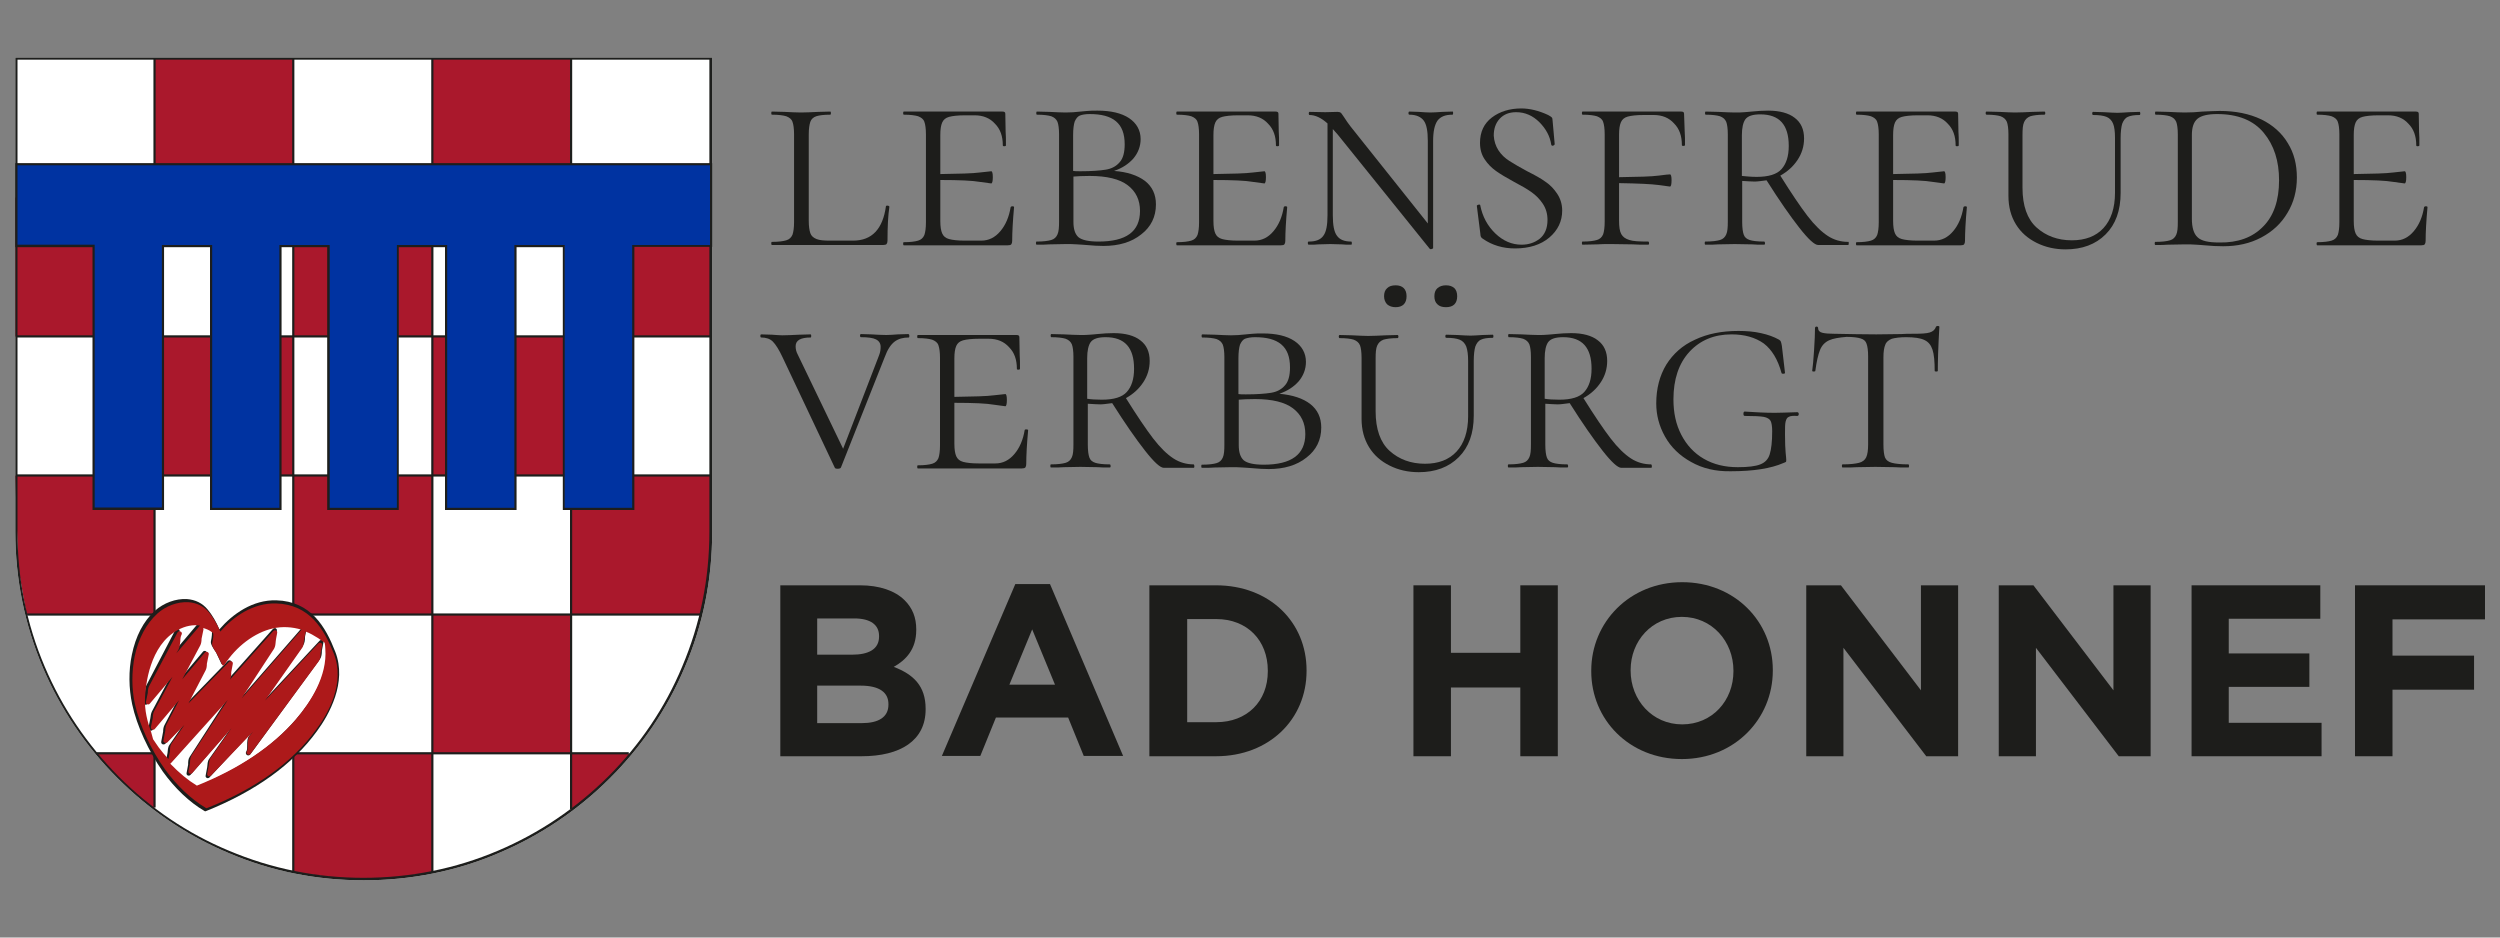 <?xml version="1.0" encoding="utf-8"?>
<!-- Generator: Adobe Illustrator 26.4.1, SVG Export Plug-In . SVG Version: 6.00 Build 0)  -->
<svg version="1.1" id="Ebene_1" xmlns="http://www.w3.org/2000/svg" xmlns:xlink="http://www.w3.org/1999/xlink" x="0px" y="0px"
	 viewBox="0 0 800 300" style="enable-background:new 0 0 800 300;" xml:space="preserve">
<rect x="0" y="0" width="800" height="300" fill="#808080" stroke="none"/>
<style type="text/css">
	.st0{fill:#FFFFFF;}
	.st1{fill:#1D1D1B;}
	.st2{fill:#AA182C;}
	.st3{fill:#1D1E1C;}
	.st4{fill:#AD191A;}
	.st5{fill:#0033A1;}
</style>
<path class="st0" d="M116.4,281.7c-15.1,0-29.7-2.9-43.4-8.8c-13.3-5.6-25.2-13.7-35.4-23.9c-10.2-10.2-18.3-22.2-23.9-35.4
	c-5.8-13.7-8.8-28.3-8.8-43.4V18.4h223v151.8c0,15.1-2.9,29.7-8.8,43.4c-5.6,13.3-13.7,25.2-23.9,35.4
	c-10.2,10.2-22.2,18.3-35.4,23.9C146.1,278.8,131.5,281.7,116.4,281.7z"/>
<g>
	<path class="st1" d="M249.8,187.3h25.4c6.2,0,11.2,1.7,14.3,4.8c2.5,2.5,3.7,5.5,3.7,9.3v0.2c0,6.2-3.3,9.6-7.2,11.8
		c6.3,2.4,10.2,6.1,10.2,13.4v0.2c0,10-8.1,15-20.5,15h-26V187.3z M281.3,203.5c0-3.6-2.8-5.6-7.9-5.6h-11.9v11.6h11.1
		c5.3,0,8.7-1.7,8.7-5.8V203.5z M275.4,219.4h-13.9v12h14.3c5.3,0,8.5-1.9,8.5-5.9v-0.2C284.3,221.7,281.6,219.4,275.4,219.4z"/>
	<path class="st1" d="M324.9,186.9H336l23.4,55h-12.6l-5-12.3h-23.1l-5,12.3h-12.3L324.9,186.9z M337.6,219.1l-7.3-17.7l-7.3,17.7
		H337.6z"/>
	<path class="st1" d="M367.8,187.3h21.3c17.2,0,29,11.8,29,27.2v0.2c0,15.4-11.9,27.3-29,27.3h-21.3V187.3z M379.9,198.2v32.9h9.3
		c9.8,0,16.5-6.6,16.5-16.3v-0.2c0-9.7-6.6-16.5-16.5-16.5H379.9z"/>
	<path class="st1" d="M452.3,187.3h12v21.6h22.2v-21.6h12V242h-12V220h-22.2V242h-12V187.3z"/>
	<path class="st1" d="M509.2,214.8v-0.2c0-15.5,12.3-28.3,29.1-28.3s29,12.6,29,28.1v0.2c0,15.5-12.3,28.3-29.1,28.3
		S509.2,230.3,509.2,214.8z M554.7,214.8v-0.2c0-9.4-6.9-17.2-16.5-17.2s-16.4,7.7-16.4,17v0.2c0,9.4,6.9,17.2,16.5,17.2
		S554.7,224.2,554.7,214.8z"/>
	<path class="st1" d="M578,187.3h11.1l25.6,33.6v-33.6h11.9V242h-10.2l-26.5-34.7V242H578V187.3z"/>
	<path class="st1" d="M639.6,187.3h11.1l25.6,33.6v-33.6h11.9V242H678l-26.5-34.7V242h-11.9V187.3z"/>
	<path class="st1" d="M701.3,187.3h41.2V198h-29.3v11.1H739v10.7h-25.8v11.5h29.7V242h-41.6V187.3z"/>
	<path class="st1" d="M753.6,187.3h41.6v10.9h-29.6v11.6h26.1v10.9h-26.1V242h-12V187.3z"/>
</g>
<g>
	<path class="st1" d="M258.8,70.6c0,1.8,0.2,3.1,0.5,4c0.3,0.9,1,1.5,2,1.9c1,0.4,2.4,0.5,4.4,0.5h7.3c6,0,9.5-3.7,10.5-11
		c0-0.1,0.1-0.2,0.4-0.2c0.2,0,0.3,0,0.5,0.1c0.2,0.1,0.2,0.2,0.2,0.3c-0.4,2.6-0.6,6.2-0.6,10.8c0,0.5-0.1,0.8-0.3,1.1
		c-0.2,0.2-0.6,0.3-1.1,0.3H247c-0.1,0-0.2-0.2-0.2-0.5c0-0.4,0.1-0.5,0.2-0.5c2.1,0,3.6-0.2,4.6-0.5c1-0.3,1.6-0.9,2-1.8
		c0.3-0.9,0.5-2.2,0.5-4.1V43c0-1.8-0.2-3.2-0.5-4c-0.3-0.9-1-1.4-2-1.8c-1-0.3-2.5-0.5-4.6-0.5c-0.1,0-0.2-0.2-0.2-0.5
		s0.1-0.5,0.2-0.5l4,0.1c2.2,0.1,4,0.2,5.3,0.2c1.5,0,3.4-0.1,5.6-0.2l3.8-0.1c0.1,0,0.2,0.2,0.2,0.5s-0.1,0.5-0.2,0.5
		c-2.1,0-3.6,0.2-4.5,0.5c-0.9,0.3-1.6,0.9-1.9,1.8c-0.3,0.9-0.5,2.2-0.5,4.1V70.6z"/>
	<path class="st1" d="M324,66c0.3,0,0.5,0.1,0.5,0.3c-0.4,4.4-0.6,8-0.6,10.8c0,0.5-0.1,0.8-0.3,1.1c-0.2,0.2-0.5,0.3-1.1,0.3h-33.3
		c-0.1,0-0.2-0.2-0.2-0.5c0-0.4,0.1-0.5,0.2-0.5c2.1,0,3.6-0.2,4.6-0.5c1-0.3,1.6-0.9,2-1.8c0.3-0.9,0.5-2.2,0.5-4.1V43
		c0-1.8-0.2-3.2-0.5-4c-0.3-0.9-1-1.4-2-1.8c-1-0.3-2.5-0.5-4.6-0.5c-0.1,0-0.2-0.2-0.2-0.5s0.1-0.5,0.2-0.5h31.6
		c0.6,0,0.9,0.2,0.9,0.7l0.1,5.7c0.1,1.2,0.1,2.6,0.1,4.4c0,0.2-0.2,0.3-0.5,0.3c-0.4,0-0.5-0.1-0.5-0.3c0-2.9-0.8-5.2-2.5-6.9
		c-1.6-1.8-3.8-2.7-6.5-2.7h-3.1c-2.3,0-4,0.2-5.1,0.5c-1.1,0.3-1.8,0.9-2.2,1.8c-0.4,0.9-0.6,2.2-0.6,4v12.5
		c6.2-0.1,10.4-0.2,12.6-0.5c2.2-0.2,3.4-0.4,3.7-0.4c0.3,0,0.5,0.6,0.5,1.9c0,1.3-0.2,2-0.5,2c-0.2,0-1.5-0.2-3.7-0.5
		c-2.2-0.4-6.4-0.6-12.6-0.6v13.1c0,1.8,0.2,3.1,0.6,4c0.4,0.9,1.1,1.5,2.2,1.8c1.1,0.3,2.8,0.5,5,0.5h5.3c2.4,0,4.4-1,6.1-3
		c1.7-2,2.8-4.6,3.3-7.7C323.5,66.1,323.7,66,324,66z"/>
	<path class="st1" d="M366.4,57.9c2.3,1.8,3.5,4.3,3.5,7.5c0,4-1.6,7.2-4.7,9.6c-3.1,2.5-7.2,3.7-12.1,3.7c-1.5,0-3.4-0.1-5.5-0.3
		c-0.8-0.1-1.8-0.1-2.9-0.2c-1.1-0.1-2.4-0.1-3.7-0.1l-5.2,0.1c-1,0.1-2.4,0.1-4.1,0.1c-0.1,0-0.2-0.2-0.2-0.5
		c0-0.4,0.1-0.5,0.2-0.5c2.1,0,3.7-0.2,4.7-0.5c1-0.3,1.6-0.9,2-1.8c0.4-0.9,0.5-2.2,0.5-4.1V43c0-1.8-0.2-3.2-0.5-4
		c-0.4-0.9-1-1.4-2-1.8c-1-0.3-2.5-0.5-4.6-0.5c-0.1,0-0.2-0.2-0.2-0.5s0.1-0.5,0.2-0.5l4,0.1c2.2,0.1,3.9,0.2,5.2,0.2
		c1.5,0,3.1-0.1,4.8-0.3c0.6-0.1,1.4-0.1,2.2-0.2c0.9-0.1,1.9-0.1,3.2-0.1c4.3,0,7.7,0.8,10.1,2.4c2.4,1.6,3.7,3.9,3.7,6.7
		c0,2.3-0.8,4.4-2.3,6.2c-1.6,1.8-3.6,3.1-6.2,4C360.7,55,364,56.1,366.4,57.9z M345.5,37c-0.7,0.3-1.2,1-1.6,1.9
		c-0.3,0.9-0.5,2.4-0.5,4.3v11.5c0.5,0.1,1.3,0.1,2.4,0.1c3.4,0,6.1-0.2,8-0.5c1.9-0.3,3.4-1.1,4.5-2.4c1.1-1.2,1.6-3.2,1.6-5.7
		c0-3.4-0.9-5.8-2.8-7.4c-1.9-1.6-4.7-2.3-8.4-2.3C347.3,36.5,346.2,36.7,345.5,37z M364.8,67.5c0-3.5-1.3-6.2-3.9-8.2
		c-2.6-2-6.7-3-12.2-3c-2.3,0-4.1,0.1-5.2,0.2V71c0,2.3,0.5,3.9,1.6,4.9c1.1,0.9,3.2,1.4,6.4,1.4C360.4,77.3,364.8,74.1,364.8,67.5z
		"/>
	<path class="st1" d="M411.4,66c0.3,0,0.5,0.1,0.5,0.3c-0.4,4.4-0.6,8-0.6,10.8c0,0.5-0.1,0.8-0.3,1.1c-0.2,0.2-0.5,0.3-1.1,0.3
		h-33.3c-0.1,0-0.2-0.2-0.2-0.5c0-0.4,0.1-0.5,0.2-0.5c2.1,0,3.6-0.2,4.6-0.5c1-0.3,1.6-0.9,2-1.8c0.3-0.9,0.5-2.2,0.5-4.1V43
		c0-1.8-0.2-3.2-0.5-4c-0.3-0.9-1-1.4-2-1.8c-1-0.3-2.5-0.5-4.6-0.5c-0.1,0-0.2-0.2-0.2-0.5s0.1-0.5,0.2-0.5h31.6
		c0.6,0,0.9,0.2,0.9,0.7l0.1,5.7c0.1,1.2,0.1,2.6,0.1,4.4c0,0.2-0.2,0.3-0.5,0.3c-0.4,0-0.5-0.1-0.5-0.3c0-2.9-0.8-5.2-2.5-6.9
		c-1.6-1.8-3.8-2.7-6.5-2.7h-3.1c-2.3,0-4,0.2-5.1,0.5c-1.1,0.3-1.8,0.9-2.2,1.8c-0.4,0.9-0.6,2.2-0.6,4v12.5
		c6.2-0.1,10.4-0.2,12.6-0.5c2.2-0.2,3.4-0.4,3.7-0.4c0.3,0,0.5,0.6,0.5,1.9c0,1.3-0.2,2-0.5,2c-0.2,0-1.5-0.2-3.7-0.5
		c-2.2-0.4-6.4-0.6-12.6-0.6v13.1c0,1.8,0.2,3.1,0.6,4c0.4,0.9,1.1,1.5,2.2,1.8c1.1,0.3,2.8,0.5,5,0.5h5.3c2.4,0,4.4-1,6.1-3
		c1.7-2,2.8-4.6,3.3-7.7C410.9,66.1,411,66,411.4,66z"/>
	<path class="st1" d="M465,36.2c0,0.4-0.1,0.5-0.2,0.5c-2.3,0-3.8,0.6-4.8,1.9c-0.9,1.3-1.4,3.4-1.4,6.5v34.3c0,0.1-0.2,0.2-0.5,0.3
		c-0.3,0.1-0.5,0-0.6-0.1l-29.4-36.5l-1.6-1.8v27.6c0,3.1,0.4,5.3,1.3,6.5c0.9,1.3,2.4,1.9,4.6,1.9c0.1,0,0.2,0.2,0.2,0.5
		c0,0.4-0.1,0.5-0.2,0.5c-1.3,0-2.3,0-3-0.1l-3.7-0.1l-3.8,0.1c-0.7,0.1-1.8,0.1-3.1,0.1c-0.2,0-0.3-0.2-0.3-0.5
		c0-0.4,0.1-0.5,0.3-0.5c2.3,0,3.8-0.6,4.7-1.9c0.9-1.2,1.3-3.4,1.3-6.5V39.5c-2-1.8-3.9-2.7-5.8-2.7c-0.1,0-0.2-0.2-0.2-0.5
		s0.1-0.5,0.2-0.5l5.1,0.1l3.9-0.1c0.5,0,0.8,0.1,1.1,0.3c0.2,0.2,0.5,0.7,1,1.4c0.7,1.1,1.4,2.1,2.1,3l24.7,31V45.1
		c0-3.1-0.4-5.3-1.3-6.5c-0.9-1.2-2.4-1.9-4.6-1.9c-0.2,0-0.3-0.2-0.3-0.5s0.1-0.5,0.3-0.5l3,0.1c1.5,0.1,2.7,0.2,3.7,0.2
		c1,0,2.3-0.1,3.8-0.2l3.2-0.1C464.9,35.6,465,35.8,465,36.2z"/>
	<path class="st1" d="M479.5,48.1c0.9,1.4,2.1,2.5,3.5,3.4c1.4,0.9,3.3,2,5.7,3.3c2.4,1.2,4.4,2.3,5.9,3.4c1.5,1,2.7,2.3,3.7,3.8
		c1,1.5,1.6,3.3,1.6,5.4c0,3.4-1.4,6.3-4.1,8.6c-2.7,2.3-6.4,3.5-11,3.5c-3.8,0-7.3-1-10.3-3.1c-0.3-0.2-0.5-0.4-0.6-0.6
		c-0.1-0.2-0.2-0.6-0.2-1.1l-1.1-8.7c-0.1-0.2,0.1-0.4,0.5-0.5c0.4-0.1,0.6,0,0.6,0.3c0.7,3.5,2.3,6.5,4.8,8.9
		c2.5,2.4,5.3,3.6,8.4,3.6c2.2,0,4.1-0.6,5.8-1.9c1.6-1.3,2.5-3.3,2.5-6c0-2-0.5-3.7-1.5-5.2c-1-1.5-2.2-2.7-3.6-3.7
		c-1.4-1-3.3-2.1-5.6-3.3c-2.4-1.3-4.4-2.5-5.8-3.5c-1.4-1-2.6-2.2-3.6-3.7c-1-1.5-1.5-3.2-1.5-5.3c0-3.5,1.3-6.2,3.8-8.1
		s5.7-2.9,9.4-2.9c2.7,0,5.6,0.7,8.6,2.1c0.5,0.3,0.9,0.5,1.1,0.7c0.2,0.2,0.3,0.4,0.3,0.8l0.7,7.8c0,0.2-0.2,0.4-0.5,0.5
		c-0.3,0.1-0.5,0-0.6-0.3c-0.4-2.7-1.7-5.1-3.8-7.2c-2.1-2.1-4.6-3.2-7.4-3.2c-2.3,0-4,0.7-5.3,2.1c-1.3,1.4-1.9,3.2-1.9,5.4
		C478.1,45.1,478.6,46.7,479.5,48.1z"/>
	<path class="st1" d="M539.1,42c0.1,1.2,0.1,2.6,0.1,4.4c0,0.2-0.2,0.3-0.5,0.3c-0.4,0-0.5-0.1-0.5-0.3c0-2.9-0.8-5.2-2.5-6.9
		c-1.6-1.8-3.8-2.7-6.5-2.7H526c-2.3,0-4,0.2-5.1,0.5c-1.1,0.3-1.8,0.9-2.2,1.8c-0.4,0.9-0.6,2.2-0.6,4v13.6
		c6.2-0.1,10.4-0.2,12.6-0.5c2.2-0.3,3.4-0.4,3.7-0.4c0.3,0,0.5,0.6,0.5,1.9c0,1.3-0.2,2-0.5,2c-0.2,0-1.5-0.2-3.7-0.5
		c-2.2-0.3-6.4-0.5-12.6-0.6v12c0,2,0.2,3.4,0.7,4.3c0.5,0.9,1.3,1.5,2.6,1.9c1.2,0.4,3.2,0.5,6,0.5c0.2,0,0.3,0.2,0.3,0.5
		c0,0.4-0.1,0.5-0.3,0.5c-2.1,0-3.8,0-4.9-0.1l-6.7-0.1c-2.1,0-3.6,0-4.7,0.1l-4.7,0.1c-0.1,0-0.2-0.2-0.2-0.5
		c0-0.4,0.1-0.5,0.2-0.5c2.1,0,3.6-0.2,4.6-0.5c1-0.3,1.6-0.9,2-1.8c0.3-0.9,0.5-2.2,0.5-4.1V43c0-1.8-0.2-3.2-0.5-4
		c-0.3-0.9-1-1.4-2-1.8c-1-0.3-2.5-0.5-4.6-0.5c-0.1,0-0.2-0.2-0.2-0.5s0.1-0.5,0.2-0.5h31.6c0.6,0,0.9,0.2,0.9,0.7L539.1,42z"/>
	<path class="st1" d="M591.6,77.9c0,0.4-0.1,0.5-0.2,0.5h-9.6c-1.1,0-3.1-1.8-6-5.5c-2.9-3.7-6.4-8.7-10.5-15.2
		c-1.6,0.2-2.9,0.4-3.8,0.4c-0.9,0-2.2-0.1-4-0.2V71c0,1.9,0.2,3.3,0.5,4.1c0.3,0.9,1,1.4,1.9,1.7c0.9,0.3,2.5,0.5,4.6,0.5
		c0.2,0,0.3,0.2,0.3,0.5c0,0.4-0.1,0.5-0.3,0.5c-1.6,0-2.9,0-3.8-0.1l-5.6-0.1l-5.3,0.1c-1,0.1-2.3,0.1-4.1,0.1
		c-0.1,0-0.2-0.2-0.2-0.5c0-0.4,0.1-0.5,0.2-0.5c2.1,0,3.7-0.2,4.7-0.5c1-0.3,1.6-0.9,2-1.8c0.4-0.9,0.5-2.2,0.5-4.1V43
		c0-1.8-0.2-3.2-0.5-4c-0.4-0.9-1-1.4-2-1.8c-1-0.3-2.5-0.5-4.6-0.5c-0.1,0-0.2-0.2-0.2-0.5s0.1-0.5,0.2-0.5l4.1,0.1
		c2.2,0.1,3.9,0.2,5.2,0.2c1.2,0,2.2,0,3.1-0.1c0.9-0.1,1.7-0.1,2.3-0.2c1.9-0.2,3.7-0.3,5.3-0.3c3.7,0,6.6,0.8,8.5,2.3
		c2,1.5,3,3.7,3,6.6c0,2.5-0.7,4.8-2.1,6.9c-1.4,2.1-3.2,3.7-5.5,5c3.5,5.6,6.4,9.9,8.7,12.9c2.3,3,4.5,5.1,6.5,6.4
		c2,1.3,4.2,1.9,6.5,1.9C591.6,77.3,591.6,77.5,591.6,77.9z M562.1,56.6c3.8,0,6.5-0.8,8-2.5c1.5-1.7,2.3-4.1,2.3-7.4
		c0-6.8-3-10.1-9.1-10.1c-2.4,0-4,0.5-4.8,1.6c-0.7,1-1.1,2.7-1.1,5.1v13C558.6,56.4,560.2,56.6,562.1,56.6z"/>
	<path class="st1" d="M628.9,66c0.3,0,0.5,0.1,0.5,0.3c-0.4,4.4-0.6,8-0.6,10.8c0,0.5-0.1,0.8-0.3,1.1c-0.2,0.2-0.5,0.3-1.1,0.3
		h-33.3c-0.1,0-0.2-0.2-0.2-0.5c0-0.4,0.1-0.5,0.2-0.5c2.1,0,3.6-0.2,4.6-0.5c1-0.3,1.6-0.9,2-1.8c0.3-0.9,0.5-2.2,0.5-4.1V43
		c0-1.8-0.2-3.2-0.5-4c-0.3-0.9-1-1.4-2-1.8c-1-0.3-2.5-0.5-4.6-0.5c-0.1,0-0.2-0.2-0.2-0.5s0.1-0.5,0.2-0.5h31.6
		c0.6,0,0.9,0.2,0.9,0.7l0.1,5.7c0.1,1.2,0.1,2.6,0.1,4.4c0,0.2-0.2,0.3-0.5,0.3c-0.4,0-0.5-0.1-0.5-0.3c0-2.9-0.8-5.2-2.5-6.9
		c-1.6-1.8-3.8-2.7-6.5-2.7h-3.1c-2.3,0-4,0.2-5.1,0.5c-1.1,0.3-1.8,0.9-2.2,1.8c-0.4,0.9-0.6,2.2-0.6,4v12.5
		c6.2-0.1,10.4-0.2,12.6-0.5c2.2-0.2,3.4-0.4,3.7-0.4c0.3,0,0.5,0.6,0.5,1.9c0,1.3-0.2,2-0.5,2c-0.2,0-1.5-0.2-3.7-0.5
		c-2.2-0.4-6.4-0.6-12.6-0.6v13.1c0,1.8,0.2,3.1,0.6,4c0.4,0.9,1.1,1.5,2.2,1.8c1.1,0.3,2.8,0.5,5,0.5h5.3c2.4,0,4.4-1,6.1-3
		c1.7-2,2.8-4.6,3.3-7.7C628.4,66.1,628.6,66,628.9,66z"/>
	<path class="st1" d="M676.2,39.6c-0.4-1-1.1-1.8-2.1-2.2c-1-0.4-2.4-0.6-4.3-0.6c-0.2,0-0.3-0.2-0.3-0.5s0.1-0.5,0.3-0.5l3.5,0.1
		c1.8,0.1,3.3,0.2,4.3,0.2c0.9,0,2.1-0.1,3.8-0.2l3.3-0.1c0.1,0,0.2,0.2,0.2,0.5s-0.1,0.5-0.2,0.5c-1.7,0-3,0.2-3.8,0.6
		c-0.9,0.4-1.4,1.2-1.8,2.2c-0.3,1-0.5,2.6-0.5,4.6v17.5c0,5.7-1.6,10.1-4.8,13.3c-3.2,3.2-7.5,4.8-12.8,4.8c-3.4,0-6.5-0.7-9.3-2.1
		c-2.8-1.4-5-3.3-6.6-5.9c-1.6-2.6-2.4-5.6-2.4-9.1V43c0-1.8-0.2-3.2-0.5-4c-0.4-0.9-1-1.4-2-1.8c-0.9-0.3-2.5-0.5-4.5-0.5
		c-0.2,0-0.3-0.2-0.3-0.5s0.1-0.5,0.3-0.5l4,0.1c2.2,0.1,3.9,0.2,5.1,0.2c1.5,0,3.4-0.1,5.6-0.2l3.8-0.1c0.2,0,0.3,0.2,0.3,0.5
		s-0.1,0.5-0.3,0.5c-2,0-3.5,0.2-4.5,0.5c-1,0.4-1.6,1-2,1.9c-0.4,0.9-0.5,2.2-0.5,4.1v16.9c0,5.7,1.5,10,4.5,12.7
		c3,2.7,6.8,4.1,11.3,4.1c4.3,0,7.7-1.3,10.1-3.9c2.4-2.6,3.7-6.4,3.7-11.3V44.1C676.8,42.1,676.6,40.6,676.2,39.6z"/>
	<path class="st1" d="M705.5,78.5c-0.7-0.1-1.6-0.1-2.7-0.2c-1.1-0.1-2.3-0.1-3.7-0.1l-5.4,0.1c-1,0.1-2.3,0.1-4,0.1
		c-0.1,0-0.2-0.2-0.2-0.5c0-0.4,0.1-0.5,0.2-0.5c2.1,0,3.7-0.2,4.7-0.5c1-0.3,1.6-0.9,2-1.8c0.4-0.9,0.5-2.2,0.5-4.1V43
		c0-1.8-0.2-3.2-0.5-4c-0.4-0.9-1-1.4-2-1.8c-1-0.3-2.5-0.5-4.6-0.5c-0.1,0-0.2-0.2-0.2-0.5s0.1-0.5,0.2-0.5l4,0.1
		c2.2,0.1,4,0.2,5.3,0.2c1.9,0,3.8-0.1,5.7-0.3c2.4-0.1,4.3-0.2,5.5-0.2c5.1,0,9.5,0.9,13.3,2.7c3.7,1.8,6.6,4.4,8.5,7.6
		c2,3.2,2.9,6.9,2.9,11c0,4.2-1,8-3,11.3c-2,3.4-4.8,6-8.4,7.9c-3.6,1.9-7.6,2.8-12.2,2.8C709.5,78.8,707.6,78.7,705.5,78.5z
		 M724.2,72.5c3.4-3.4,5.1-8.4,5.1-14.8c0-6.2-1.6-11.2-4.9-15.2c-3.3-4-8.3-6-14.9-6c-3,0-5.1,0.5-6.3,1.5c-1.2,1-1.8,2.7-1.8,5.2
		V70c0,2.8,0.6,4.8,1.8,5.9c1.2,1.2,3.5,1.7,7,1.7C716.1,77.7,720.8,76,724.2,72.5z"/>
	<path class="st1" d="M776.3,66c0.3,0,0.5,0.1,0.5,0.3c-0.4,4.4-0.6,8-0.6,10.8c0,0.5-0.1,0.8-0.3,1.1c-0.2,0.2-0.5,0.3-1.1,0.3
		h-33.3c-0.1,0-0.2-0.2-0.2-0.5c0-0.4,0.1-0.5,0.2-0.5c2.1,0,3.6-0.2,4.6-0.5c1-0.3,1.6-0.9,2-1.8c0.3-0.9,0.5-2.2,0.5-4.1V43
		c0-1.8-0.2-3.2-0.5-4c-0.3-0.9-1-1.4-2-1.8c-1-0.3-2.5-0.5-4.6-0.5c-0.1,0-0.2-0.2-0.2-0.5s0.1-0.5,0.2-0.5h31.6
		c0.6,0,0.9,0.2,0.9,0.7l0.1,5.7c0.1,1.2,0.1,2.6,0.1,4.4c0,0.2-0.2,0.3-0.5,0.3c-0.4,0-0.5-0.1-0.5-0.3c0-2.9-0.8-5.2-2.5-6.9
		c-1.6-1.8-3.8-2.7-6.5-2.7h-3.1c-2.3,0-4,0.2-5.1,0.5c-1.1,0.3-1.8,0.9-2.2,1.8c-0.4,0.9-0.6,2.2-0.6,4v12.5
		c6.2-0.1,10.4-0.2,12.6-0.5c2.2-0.2,3.4-0.4,3.7-0.4c0.3,0,0.5,0.6,0.5,1.9c0,1.3-0.2,2-0.5,2c-0.2,0-1.5-0.2-3.7-0.5
		c-2.2-0.4-6.4-0.6-12.6-0.6v13.1c0,1.8,0.2,3.1,0.6,4c0.4,0.9,1.1,1.5,2.2,1.8c1.1,0.3,2.8,0.5,5,0.5h5.3c2.4,0,4.4-1,6.1-3
		c1.7-2,2.8-4.6,3.3-7.7C775.8,66.1,776,66,776.3,66z"/>
	<path class="st1" d="M291,107.5c0,0.4-0.1,0.5-0.2,0.5c-1.8,0-3.3,0.4-4.5,1.3c-1.2,0.9-2.3,2.5-3.2,5l-14,35.3
		c-0.1,0.2-0.4,0.4-1,0.4c-0.6,0-0.9-0.1-1-0.4l-16.6-35.1c-1.2-2.6-2.3-4.3-3.2-5.2c-0.9-0.9-2.2-1.3-3.7-1.3
		c-0.2,0-0.3-0.2-0.3-0.5s0.1-0.5,0.3-0.5l3.4,0.1c1.5,0.1,2.6,0.2,3.3,0.2c1.5,0,3.3-0.1,5.5-0.2l3.6-0.1c0.1,0,0.2,0.2,0.2,0.5
		s-0.1,0.5-0.2,0.5c-3.2,0-4.8,0.9-4.8,2.8c0,0.9,0.2,1.8,0.7,2.7l14.5,30.1l11.5-29.9c0.4-1,0.5-1.9,0.5-2.7c0-1.1-0.5-1.9-1.5-2.4
		c-1-0.5-2.6-0.7-4.8-0.7c-0.2,0-0.3-0.2-0.3-0.5s0.1-0.5,0.3-0.5l3.4,0.1c1.7,0.1,3.3,0.2,4.7,0.2c1,0,2.3-0.1,3.7-0.2l3.4-0.1
		C290.9,107,291,107.2,291,107.5z"/>
	<path class="st1" d="M328.5,137.4c0.3,0,0.5,0.1,0.5,0.3c-0.4,4.4-0.6,8-0.6,10.8c0,0.5-0.1,0.8-0.3,1.1c-0.2,0.2-0.5,0.3-1.1,0.3
		h-33.3c-0.1,0-0.2-0.2-0.2-0.5c0-0.4,0.1-0.5,0.2-0.5c2.1,0,3.6-0.2,4.6-0.5c1-0.3,1.6-0.9,2-1.8c0.3-0.9,0.5-2.2,0.5-4.1v-28
		c0-1.8-0.2-3.2-0.5-4c-0.3-0.9-1-1.4-2-1.8c-1-0.3-2.5-0.5-4.6-0.5c-0.1,0-0.2-0.2-0.2-0.5s0.1-0.5,0.2-0.5h31.6
		c0.6,0,0.9,0.2,0.9,0.7l0.1,5.7c0.1,1.2,0.1,2.6,0.1,4.4c0,0.2-0.2,0.3-0.5,0.3c-0.4,0-0.5-0.1-0.5-0.3c0-2.9-0.8-5.2-2.5-6.9
		c-1.6-1.8-3.8-2.7-6.5-2.7h-3.1c-2.3,0-4,0.2-5.1,0.5c-1.1,0.3-1.8,0.9-2.2,1.8c-0.4,0.9-0.6,2.2-0.6,4V127
		c6.2-0.1,10.4-0.2,12.6-0.5c2.2-0.2,3.4-0.4,3.7-0.4c0.3,0,0.5,0.6,0.5,1.9c0,1.3-0.2,2-0.5,2c-0.2,0-1.5-0.2-3.7-0.5
		c-2.2-0.4-6.4-0.6-12.6-0.6V142c0,1.8,0.2,3.1,0.6,4c0.4,0.9,1.1,1.5,2.2,1.8c1.1,0.3,2.8,0.5,5,0.5h5.3c2.4,0,4.4-1,6.1-3
		c1.7-2,2.8-4.6,3.3-7.7C328,137.4,328.2,137.4,328.5,137.4z"/>
	<path class="st1" d="M382.2,149.2c0,0.4-0.1,0.5-0.2,0.5h-9.6c-1.1,0-3.1-1.8-6-5.5c-2.9-3.7-6.4-8.7-10.5-15.2
		c-1.6,0.2-2.9,0.4-3.8,0.4c-0.9,0-2.2-0.1-4-0.2v13.1c0,1.9,0.2,3.3,0.5,4.1c0.3,0.9,1,1.4,1.9,1.7c0.9,0.3,2.5,0.5,4.6,0.5
		c0.2,0,0.3,0.2,0.3,0.5c0,0.4-0.1,0.5-0.3,0.5c-1.6,0-2.9,0-3.8-0.1l-5.6-0.1l-5.3,0.1c-1,0.1-2.3,0.1-4.1,0.1
		c-0.1,0-0.2-0.2-0.2-0.5c0-0.4,0.1-0.5,0.2-0.5c2.1,0,3.7-0.2,4.7-0.5c1-0.3,1.6-0.9,2-1.8c0.4-0.9,0.5-2.2,0.5-4.1v-28
		c0-1.8-0.2-3.2-0.5-4c-0.4-0.9-1-1.4-2-1.8c-1-0.3-2.5-0.5-4.6-0.5c-0.1,0-0.2-0.2-0.2-0.5s0.1-0.5,0.2-0.5l4.1,0.1
		c2.2,0.1,3.9,0.2,5.2,0.2c1.2,0,2.2,0,3.1-0.1c0.9-0.1,1.7-0.1,2.3-0.2c1.9-0.2,3.7-0.3,5.3-0.3c3.7,0,6.6,0.8,8.5,2.3
		c2,1.5,3,3.7,3,6.6c0,2.5-0.7,4.8-2.1,6.9c-1.4,2.1-3.2,3.7-5.5,5c3.5,5.6,6.4,9.9,8.7,12.9c2.3,3,4.5,5.1,6.5,6.4
		c2,1.3,4.2,1.9,6.5,1.9C382.1,148.7,382.2,148.9,382.2,149.2z M352.6,127.9c3.8,0,6.5-0.8,8-2.5c1.5-1.7,2.3-4.1,2.3-7.4
		c0-6.8-3-10.1-9.1-10.1c-2.4,0-4,0.5-4.8,1.6c-0.7,1-1.1,2.7-1.1,5.1v13C349.1,127.8,350.7,127.9,352.6,127.9z"/>
	<path class="st1" d="M419.3,129.3c2.3,1.8,3.5,4.3,3.5,7.5c0,4-1.6,7.2-4.7,9.6c-3.1,2.5-7.2,3.7-12.1,3.7c-1.5,0-3.4-0.1-5.5-0.3
		c-0.8-0.1-1.8-0.1-2.9-0.2c-1.1-0.1-2.4-0.1-3.7-0.1l-5.2,0.1c-1,0.1-2.4,0.1-4.1,0.1c-0.1,0-0.2-0.2-0.2-0.5
		c0-0.4,0.1-0.5,0.2-0.5c2.1,0,3.7-0.2,4.7-0.5c1-0.3,1.6-0.9,2-1.8c0.4-0.9,0.5-2.2,0.5-4.1v-28c0-1.8-0.2-3.2-0.5-4
		c-0.4-0.9-1-1.4-2-1.8c-1-0.3-2.5-0.5-4.6-0.5c-0.1,0-0.2-0.2-0.2-0.5s0.1-0.5,0.2-0.5l4,0.1c2.2,0.1,3.9,0.2,5.2,0.2
		c1.5,0,3.1-0.1,4.8-0.3c0.6-0.1,1.4-0.1,2.2-0.2c0.9-0.1,1.9-0.1,3.2-0.1c4.3,0,7.7,0.8,10.1,2.4c2.4,1.6,3.7,3.9,3.7,6.7
		c0,2.3-0.8,4.4-2.3,6.2c-1.6,1.8-3.6,3.1-6.2,4C413.7,126.4,417,127.5,419.3,129.3z M398.4,108.4c-0.7,0.3-1.2,1-1.6,1.9
		c-0.3,0.9-0.5,2.4-0.5,4.3v11.5c0.5,0.1,1.3,0.1,2.4,0.1c3.4,0,6.1-0.2,8-0.5c1.9-0.3,3.4-1.1,4.5-2.4c1.1-1.2,1.6-3.2,1.6-5.7
		c0-3.4-0.9-5.8-2.8-7.4c-1.9-1.6-4.7-2.3-8.4-2.3C400.3,107.9,399.2,108.1,398.4,108.4z M417.7,138.9c0-3.5-1.3-6.2-3.9-8.2
		c-2.6-2-6.7-3-12.2-3c-2.3,0-4.1,0.1-5.2,0.2v14.5c0,2.3,0.5,3.9,1.6,4.9c1.1,0.9,3.2,1.4,6.4,1.4
		C413.3,148.7,417.7,145.4,417.7,138.9z"/>
	<path class="st1" d="M469.2,110.9c-0.4-1-1.1-1.8-2.1-2.2c-1-0.4-2.4-0.6-4.3-0.6c-0.2,0-0.3-0.2-0.3-0.5s0.1-0.5,0.3-0.5l3.5,0.1
		c1.8,0.1,3.3,0.2,4.3,0.2c0.9,0,2.1-0.1,3.8-0.2l3.3-0.1c0.1,0,0.2,0.2,0.2,0.5s-0.1,0.5-0.2,0.5c-1.7,0-3,0.2-3.8,0.6
		c-0.9,0.4-1.4,1.2-1.8,2.2c-0.3,1-0.5,2.6-0.5,4.6V133c0,5.7-1.6,10.1-4.8,13.3c-3.2,3.2-7.5,4.8-12.8,4.8c-3.4,0-6.5-0.7-9.3-2.1
		c-2.8-1.4-5-3.3-6.6-5.9c-1.6-2.6-2.4-5.6-2.4-9.1v-19.5c0-1.8-0.2-3.2-0.5-4c-0.4-0.9-1-1.4-2-1.8c-0.9-0.3-2.5-0.5-4.5-0.5
		c-0.2,0-0.3-0.2-0.3-0.5s0.1-0.5,0.3-0.5l4,0.1c2.2,0.1,3.9,0.2,5.1,0.2c1.5,0,3.4-0.1,5.6-0.2l3.8-0.1c0.2,0,0.3,0.2,0.3,0.5
		s-0.1,0.5-0.3,0.5c-2,0-3.5,0.2-4.5,0.5c-1,0.4-1.6,1-2,1.9c-0.4,0.9-0.5,2.2-0.5,4.1v16.9c0,5.7,1.5,10,4.5,12.7
		c3,2.7,6.8,4.1,11.3,4.1c4.3,0,7.7-1.3,10.1-3.9c2.4-2.6,3.7-6.4,3.7-11.3v-17.6C469.8,113.5,469.6,112,469.2,110.9z M443.9,97.4
		c-0.6-0.6-1-1.5-1-2.6c0-1.1,0.3-2,1-2.6c0.6-0.6,1.5-0.9,2.7-0.9c1.1,0,2,0.3,2.6,0.9c0.6,0.6,0.9,1.5,0.9,2.6
		c0,1.1-0.3,2-0.9,2.6c-0.6,0.6-1.5,0.9-2.6,0.9C445.5,98.3,444.6,98,443.9,97.4z M460,97.4c-0.7-0.6-1-1.5-1-2.6c0-1.1,0.3-2,1-2.6
		c0.7-0.6,1.6-0.9,2.7-0.9c1.2,0,2,0.3,2.7,0.9c0.6,0.6,0.9,1.5,0.9,2.6c0,1.1-0.3,2-0.9,2.6c-0.6,0.6-1.5,0.9-2.7,0.9
		C461.5,98.3,460.6,98,460,97.4z"/>
	<path class="st1" d="M528.6,149.2c0,0.4-0.1,0.5-0.2,0.5h-9.6c-1.1,0-3.1-1.8-6-5.5c-2.9-3.7-6.4-8.7-10.5-15.2
		c-1.6,0.2-2.9,0.4-3.8,0.4c-0.9,0-2.2-0.1-4-0.2v13.1c0,1.9,0.2,3.3,0.5,4.1c0.3,0.9,1,1.4,1.9,1.7c0.9,0.3,2.5,0.5,4.6,0.5
		c0.2,0,0.3,0.2,0.3,0.5c0,0.4-0.1,0.5-0.3,0.5c-1.6,0-2.9,0-3.8-0.1l-5.6-0.1l-5.3,0.1c-1,0.1-2.3,0.1-4.1,0.1
		c-0.1,0-0.2-0.2-0.2-0.5c0-0.4,0.1-0.5,0.2-0.5c2.1,0,3.7-0.2,4.7-0.5c1-0.3,1.6-0.9,2-1.8c0.4-0.9,0.5-2.2,0.5-4.1v-28
		c0-1.8-0.2-3.2-0.5-4c-0.4-0.9-1-1.4-2-1.8c-1-0.3-2.5-0.5-4.6-0.5c-0.1,0-0.2-0.2-0.2-0.5s0.1-0.5,0.2-0.5l4.1,0.1
		c2.2,0.1,3.9,0.2,5.2,0.2c1.2,0,2.2,0,3.1-0.1c0.9-0.1,1.7-0.1,2.3-0.2c1.9-0.2,3.7-0.3,5.3-0.3c3.7,0,6.6,0.8,8.5,2.3
		c2,1.5,3,3.7,3,6.6c0,2.5-0.7,4.8-2.1,6.9c-1.4,2.1-3.2,3.7-5.5,5c3.5,5.6,6.4,9.9,8.7,12.9c2.3,3,4.5,5.1,6.5,6.4
		c2,1.3,4.2,1.9,6.5,1.9C528.5,148.7,528.6,148.9,528.6,149.2z M499,127.9c3.8,0,6.5-0.8,8-2.5c1.5-1.7,2.3-4.1,2.3-7.4
		c0-6.8-3-10.1-9.1-10.1c-2.4,0-4,0.5-4.8,1.6c-0.7,1-1.1,2.7-1.1,5.1v13C495.5,127.8,497.1,127.9,499,127.9z"/>
	<path class="st1" d="M541.1,147.8c-3.6-2-6.4-4.7-8.3-8.1c-1.9-3.4-2.8-6.9-2.8-10.6c0-4.8,1.1-8.9,3.2-12.4c2.2-3.5,5.2-6.2,9.2-8
		c4-1.9,8.6-2.8,13.9-2.8c2.6,0,5,0.2,7.2,0.7c2.3,0.5,4.2,1.2,5.8,2.1c0.3,0.2,0.5,0.4,0.6,0.7c0.1,0.3,0.2,0.7,0.3,1.3l1,8.6
		c0,0.2-0.2,0.3-0.5,0.3c-0.3,0-0.5,0-0.6-0.2c-1.2-4.4-3.1-7.5-5.7-9.5c-2.7-1.9-6.1-2.9-10.3-2.9c-5.6,0-10.1,1.9-13.5,5.6
		c-3.4,3.7-5.1,8.8-5.1,15.2c0,4.3,0.8,8,2.5,11.3c1.7,3.3,4.1,5.9,7.2,7.7c3.1,1.8,6.7,2.7,10.9,2.7c3.3,0,5.7-0.3,7.2-0.9
		c1.5-0.6,2.5-1.6,3-3.2c0.5-1.6,0.8-4,0.8-7.4c0-1.6-0.2-2.7-0.5-3.3s-1.1-1.1-2.2-1.3c-1.1-0.2-3.1-0.3-6-0.3
		c-0.4,0-0.5-0.2-0.5-0.7c0-0.2,0-0.4,0.1-0.5c0.1-0.2,0.2-0.2,0.3-0.2c3.2,0.2,6.4,0.4,9.6,0.4c1.5,0,3.9-0.1,7.3-0.2
		c0.1,0,0.2,0.1,0.3,0.2c0.1,0.2,0.1,0.3,0.1,0.4c0,0.4-0.2,0.6-0.5,0.6c-1.3-0.1-2.2,0-2.7,0.3c-0.5,0.2-0.8,0.7-1,1.5
		c-0.2,0.8-0.2,2.1-0.2,4.1c0,2.7,0.1,4.7,0.2,5.8c0.1,1.1,0.2,1.9,0.2,2.3c0,0.4,0,0.6-0.1,0.7s-0.4,0.2-0.9,0.4
		c-3.9,1.7-9.5,2.6-16.7,2.6C549,150.9,544.8,149.9,541.1,147.8z"/>
	<path class="st1" d="M585.3,108.9c-1.3,0.6-2.3,1.6-2.9,3.1c-0.6,1.5-1.1,3.7-1.5,6.7c0,0.1-0.2,0.2-0.5,0.2
		c-0.3,0-0.5-0.1-0.5-0.2c0.2-1.3,0.4-3.6,0.6-6.6c0.2-3.1,0.3-5.4,0.3-7.1c0-0.3,0.2-0.5,0.5-0.5s0.5,0.2,0.5,0.5
		c0,0.8,0.5,1.3,1.4,1.5c0.9,0.2,2,0.3,3.4,0.3c5.4,0.1,10,0.2,13.8,0.2l8-0.1c1.1-0.1,2.5-0.1,4.3-0.1c2.2,0,3.8-0.1,4.8-0.4
		c1-0.3,1.7-0.9,2-1.8c0.1-0.2,0.3-0.3,0.6-0.3c0.3,0,0.5,0.1,0.5,0.3c-0.4,6.6-0.5,11.3-0.5,14.1c0,0.1-0.2,0.2-0.5,0.2
		c-0.3,0-0.5-0.1-0.5-0.2c0-3-0.2-5.3-0.7-6.8c-0.5-1.5-1.3-2.5-2.6-3.1c-1.2-0.6-3.2-0.9-5.8-0.9c-2,0-3.5,0.2-4.6,0.5
		c-1,0.4-1.8,1-2.1,1.9c-0.4,0.9-0.6,2.2-0.6,4v28c0,1.9,0.2,3.3,0.5,4.1c0.4,0.9,1.1,1.4,2.2,1.7c1.1,0.3,2.9,0.5,5.3,0.5
		c0.1,0,0.2,0.2,0.2,0.5c0,0.4-0.1,0.5-0.2,0.5c-1.9,0-3.4,0-4.4-0.1l-6.2-0.1l-5.9,0.1c-1.1,0.1-2.6,0.1-4.6,0.1
		c-0.1,0-0.2-0.2-0.2-0.5c0-0.4,0.1-0.5,0.2-0.5c2.4,0,4.1-0.2,5.3-0.5c1.1-0.3,1.9-0.9,2.3-1.8c0.4-0.9,0.6-2.2,0.6-4.1v-28.2
		c0-1.8-0.2-3.2-0.5-4c-0.3-0.9-0.9-1.4-1.9-1.7c-0.9-0.3-2.5-0.5-4.5-0.5C588.5,108,586.6,108.3,585.3,108.9z"/>
</g>
<rect x="49.4" y="18.7" class="st2" width="44.5" height="44.5"/>
<rect x="138.3" y="18.7" class="st2" width="44.5" height="44.5"/>
<rect x="4.9" y="63.2" class="st2" width="44.5" height="44.5"/>
<rect x="93.8" y="63.2" class="st2" width="44.5" height="44.5"/>
<rect x="182.8" y="63.2" class="st2" width="44.5" height="44.5"/>
<rect x="49.4" y="107.7" class="st2" width="44.5" height="44.5"/>
<rect x="138.3" y="107.7" class="st2" width="44.5" height="44.5"/>
<polygon class="st2" points="49.4,196.7 8.5,196.7 5.8,181.4 4.9,152.2 49.4,152.2 "/>
<rect x="93.8" y="152.2" class="st2" width="44.5" height="44.5"/>
<polygon class="st2" points="224.4,196.7 182.8,196.7 182.8,152.2 227.3,152.2 227.5,167.8 226.8,184.8 "/>
<rect x="138.3" y="196.7" class="st2" width="44.5" height="44.5"/>
<polyline class="st2" points="30.8,241.2 49.4,241.2 49.4,259 41.9,252.8 33.8,244.8 30.8,241.2 "/>
<polygon class="st2" points="138.3,279.1 123.4,281.3 108,281 93.8,279.1 93.8,241.2 138.3,241.2 "/>
<path class="st2" d="M182.8,259.4v-18.2h18.9l-4.3,5.4c0,0-6.9,6.3-6.6,6.2C191.2,252.6,182.8,259.4,182.8,259.4"/>
<path class="st3" d="M116.4,281.7c-15.1,0-29.7-2.9-43.4-8.8c-13.3-5.6-25.2-13.7-35.4-23.9c-10.2-10.2-18.3-22.2-23.9-35.4
	c-5.8-13.7-8.8-28.3-8.8-43.4V18.4h223v151.8c0,15.1-2.9,29.7-8.8,43.4c-5.6,13.3-13.7,25.2-23.9,35.4
	c-10.2,10.2-22.2,18.3-35.4,23.9C146.1,278.8,131.5,281.7,116.4,281.7z M5.6,19.1v151.1c0,15,2.9,29.5,8.7,43.1
	c5.6,13.2,13.6,25,23.7,35.2c10.2,10.2,22,18.2,35.2,23.7c13.7,5.8,28.2,8.7,43.1,8.7s29.5-2.9,43.1-8.7c13.2-5.6,25-13.6,35.2-23.7
	c10.2-10.2,18.2-22,23.7-35.2c5.8-13.7,8.7-28.2,8.7-43.1V19.1H5.6z"/>
<g>
	<rect x="5.3" y="62.9" class="st3" width="222.3" height="0.7"/>
	<rect x="5.3" y="107.3" class="st3" width="222.3" height="0.7"/>
	<rect x="5.3" y="151.8" class="st3" width="222.3" height="0.7"/>
	<rect x="8.7" y="196.3" class="st3" width="40.6" height="0.7"/>
	<rect x="93.9" y="196.3" class="st3" width="130.3" height="0.7"/>
	<rect x="93.9" y="240.7" class="st3" width="107.3" height="0.7"/>
	<rect x="30.8" y="240.7" class="st3" width="18.6" height="0.7"/>
	<rect x="182.4" y="18.6" class="st3" width="0.7" height="240.3"/>
	<rect x="138" y="18.6" class="st3" width="0.7" height="260.6"/>
	<rect x="93.5" y="241.1" class="st3" width="0.7" height="38"/>
	<rect x="93.5" y="18.6" class="st3" width="0.7" height="178.1"/>
	<rect x="49.1" y="241.2" class="st3" width="0.7" height="17.2"/>
	<rect x="49.1" y="18.6" class="st3" width="0.7" height="178.1"/>
</g>
<path class="st1" d="M107.3,208.6c-3.1-8-7.8-16.2-18.9-16.5c-7.5-0.2-13.9,4.3-18.2,9.3c-1-2.4-2.3-4.6-3.7-6.3
	c-1.7-2.1-4-3.2-6.7-3.4c-3.5-0.2-7.4,1.2-10.3,3.8c-3.6,3.3-6.1,8.1-7.3,14c-1.1,5.1-1,10.8,0.1,15.9c1.5,6.9,5.2,14.9,9.8,21.5
	c3.8,5.3,8.5,9.8,13.3,12.6c0.1,0.1,0.2,0.1,0.2,0.1c0.1,0,0.1,0,0.2,0c0,0,0,0,0,0c16-6.4,27.9-15,35.6-25.6
	C105.3,228.7,111.1,218.4,107.3,208.6z M67.5,205.2C67.5,205.2,67.5,205.2,67.5,205.2c-0.2,0.8,0.6,2.1,1.6,3.5l1.7,3.6
	c0,0.1,0.1,0.1,0.1,0.2l0,0l0,0l0,0c0,0,0,0,0,0l0,0c0,0,0,0,0,0c0.1,0.1,0.2,0.1,0.3,0.1h0c0,0,0,0,0,0c0,0,0,0,0.1,0c0,0,0,0,0,0
	c0.1,0,0.1-0.1,0.2-0.1c0,0,0,0,0,0c3.8-6.1,9.9-10.7,15.8-12.1c3.1-0.7,6.4-0.5,9.4,0.4L77,223.4L87.6,207c0,0,0,0,0,0
	c0.4-0.7,0.5-1.6,0.5-2.5l0.5-2.7c0,0,0-0.1,0-0.1c0-0.1,0-0.2,0-0.2c0-0.1-0.1-0.2-0.2-0.3c0,0-0.1-0.1-0.1-0.1
	c-0.1-0.1-0.2-0.1-0.3-0.1c-0.1,0-0.2,0-0.2,0c-0.1,0-0.3,0.1-0.4,0.2c0,0-0.1,0.1-0.1,0.1l-14.4,16.2l0.2-0.2c0,0,0,0,0,0
	c0.5-0.7,0.5-1.6,0.5-2.5l0.5-2.7c0,0,0-0.1,0-0.1c0-0.1,0-0.1,0-0.2c0-0.1-0.1-0.2-0.2-0.3l0,0l0,0c0,0-0.1-0.1-0.1-0.1
	c-0.1-0.1-0.2-0.1-0.3-0.1c-0.1,0-0.2,0-0.2,0c-0.1,0-0.3,0.1-0.4,0.2c0,0-0.1,0-0.1,0.1l-13.2,13.6l5.6-10.9c0,0,0,0,0,0
	c0.3-0.6,0.4-1.4,0.4-2.1l0.6-3c0,0,0-0.1,0-0.1c0-0.1,0-0.2,0-0.3c0-0.1-0.1-0.2-0.2-0.3c0,0-0.1-0.1-0.1-0.1
	c-0.1-0.1-0.2-0.1-0.3-0.1c-0.1,0-0.2,0-0.3,0c-0.1,0-0.2,0.1-0.3,0.2c0,0-0.1,0.1-0.1,0.1l-7.3,8.7l5.9-11.2c0,0,0,0,0,0
	c0.3-0.6,0.4-1.4,0.5-2.2l0.6-3c0,0,0-0.1,0-0.1c0-0.1,0-0.2,0-0.3c0-0.1-0.1-0.2-0.2-0.3c0,0,0,0-0.1,0c1.1,0.3,2.1,0.7,3,1.3
	c0.2,0.1,0.3,0.3,0.5,0.4C67.9,202.5,67.8,203.8,67.5,205.2z M54.1,244.6C54.2,244.6,54.2,244.6,54.1,244.6l18.4-20.7l-11.8,18.3
	c0,0,0,0,0,0c-0.5,0.7-0.5,1.6-0.5,2.5l-0.5,2.7c0,0,0,0.1,0,0.1c0,0.1,0,0.2,0,0.2c0,0.1,0.1,0.2,0.2,0.3c0,0,0.1,0.1,0.1,0.1
	c0.1,0.1,0.2,0.1,0.3,0.1c0.1,0,0.2,0,0.2,0l0,0c0.1,0,0.3-0.1,0.4-0.2c0,0,0.1,0,0.1-0.1l12.8-14.8l-6.9,9.8
	c-0.5,0.7-0.5,1.7-0.6,2.6l-0.5,2.7c0,0,0,0.1,0,0.1c0,0.1,0,0.2,0,0.2c0,0.1,0.1,0.2,0.2,0.3c0,0,0.1,0.1,0.1,0.1
	c0.1,0.1,0.2,0.1,0.3,0.1c0,0,0.1,0,0.1,0c0,0,0.1,0,0.1,0c0.1,0,0.3-0.1,0.4-0.2c0,0,0.1,0,0.1-0.1l13.7-14.7l-1.1,1.5
	c-0.6,0.8-0.6,1.9-0.6,3c0,0.8,0,1.6-0.3,2v0c-0.2,0.3-0.2,0.8,0.2,1.1c0.3,0.2,0.8,0.2,1.1-0.2l22.3-30.5c0,0,0,0,0,0
	c0.5-0.7,0.6-1.7,0.6-2.7l0.5-2.6c0,0,0-0.1,0-0.1c0-0.1,0-0.2,0-0.2c0-0.1-0.1-0.2-0.2-0.3c0,0-0.1-0.1-0.1-0.1
	c-0.1-0.1-0.2-0.1-0.3-0.1l0,0c-0.1,0-0.1,0-0.2,0c-0.1,0-0.3,0.1-0.4,0.2c0,0,0,0-0.1,0.1l-17.4,18.7L97,206.5
	c0.5-0.7,0.6-1.7,0.6-2.7l0.5-2.6c0,0,0-0.1,0-0.1c1.4,0.6,2.8,1.3,4,2.2c0.2,0.2,0.5,0.3,0.7,0.5c0.5,0.3,1,0.7,1.4,1.1
	c0.1,0.6,0.2,1.3,0.3,1.9c0.8,9.1-4.9,17.7-9.7,23.3c-7.6,8.9-18.5,16.2-32.3,21.8c-2.9-1.7-5.7-4.1-8.7-7.2
	C53.9,244.8,54,244.7,54.1,244.6z M45.5,223.1c0.7-15.6,8.4-21,10.8-22.3c2.4-1.3,5-1.8,7.4-1.4c-0.1,0-0.2,0.1-0.3,0.1
	c0,0-0.1,0.1-0.1,0.1l-7.6,9l0.7-1.3c0.5-0.9,0.5-1.9,0.6-2.8c0-0.8,0.1-1.6,0.4-2.2c0.2-0.4,0.1-0.8-0.3-1c-0.4-0.2-0.8-0.1-1,0.3
	c0,0,0,0,0,0l-9.3,17.8c-0.3,0.6-0.4,1.4-0.4,2.2l-0.6,3c0,0,0,0.1,0,0.1c0,0.1,0,0.2,0,0.3c0,0.1,0.1,0.2,0.2,0.3
	c0,0,0.1,0.1,0.2,0.1c0.1,0.1,0.2,0.1,0.3,0.1c0.1,0,0.2,0,0.3,0c0.1,0,0.2-0.1,0.3-0.2c0,0,0.1-0.1,0.1-0.1l7.4-8.8l-6,11.3l0,0
	c-0.3,0.6-0.4,1.4-0.5,2.2l-0.6,3c0,0,0,0.1,0,0.1c0,0.1,0,0.2,0,0.3c0,0.1,0.1,0.2,0.2,0.3c0,0,0.1,0.1,0.2,0.1
	c0.1,0.1,0.2,0.1,0.3,0.1c0.1,0,0.2,0,0.3,0c0.1,0,0.2-0.1,0.3-0.2c0,0,0.1-0.1,0.1-0.1l7.8-9.3l-4.1,7.9c0,0,0,0,0,0
	c-0.3,0.6-0.4,1.3-0.4,2l-0.6,3.2c0,0,0,0.1,0,0.1c0,0.1,0,0.2,0,0.3c0,0.1,0.1,0.2,0.2,0.3c0,0,0.1,0.1,0.1,0.1
	c0.1,0.1,0.2,0.1,0.3,0.1c0.1,0,0.2,0,0.3,0c0.1,0,0.2-0.1,0.3-0.1c0,0,0.1-0.1,0.1-0.1l5.5-5.7l-4.2,6.1c0,0,0,0,0,0
	c-0.5,0.7-0.5,1.7-0.6,2.6l-0.5,2.6c-1.1-1.2-2.2-2.5-3.2-3.8c-0.7-0.9-1.2-1.7-1.8-2.6c0-0.1-0.1-0.1-0.1-0.2
	c-0.2-0.8-0.4-1.6-0.6-2.3C46.3,231.1,45.3,227.5,45.5,223.1z"/>
<path class="st4" d="M106.8,209.1c-3.1-7.7-7.7-15.7-18.5-16c-7.3-0.2-13.6,4.2-17.8,9c-1-2.3-2.3-4.5-3.6-6.1
	c-1.7-2-3.9-3.1-6.6-3.3c-3.4-0.2-7.3,1.2-10,3.7c-3.5,3.2-6,7.9-7.2,13.6c-1,5-1,10.5,0.1,15.4c1.5,6.7,5.1,14.5,9.6,20.8
	c3.7,5.1,8.3,9.5,13,12.3c0.1,0.1,0.2,0.1,0.2,0.1c0.1,0,0.1,0,0.2,0c0,0,0,0,0,0c15.6-6.2,27.3-14.6,34.8-24.9
	C104.9,228.6,110.6,218.6,106.8,209.1z M67.9,205.8C67.9,205.8,67.9,205.8,67.9,205.8c-0.2,0.8,0.6,2,1.5,3.4l1.7,3.5
	c0,0.1,0.1,0.1,0.1,0.2l0,0l0,0c0,0,0,0,0,0s0,0,0,0h0c0,0,0,0,0,0l0,0l0,0c0.1,0,0.2,0.1,0.3,0l0,0c0,0,0,0,0.1,0c0,0,0,0,0,0
	c0.1,0,0.1-0.1,0.2-0.1c0,0,0,0,0,0c3.7-5.9,9.7-10.4,15.5-11.7c3-0.7,6.2-0.5,9.2,0.4l-19.2,22l10.4-15.9c0.4-0.7,0.5-1.6,0.5-2.4
	l0.5-2.7c0,0,0-0.1,0-0.1c0-0.1,0-0.2,0-0.2c0-0.1-0.1-0.2-0.2-0.3c0,0-0.1-0.1-0.1-0.1c-0.1-0.1-0.2-0.1-0.3-0.1
	c-0.1,0-0.2,0-0.2,0c-0.1,0-0.3,0.1-0.4,0.2c0,0-0.1,0.1-0.1,0.1l-14.1,15.8l0.2-0.2c0.5-0.7,0.5-1.6,0.5-2.5l0.5-2.7
	c0,0,0-0.1,0-0.1c0-0.1,0-0.2,0-0.2c0-0.1-0.1-0.2-0.2-0.3c0,0-0.1-0.1-0.1-0.1c-0.1-0.1-0.2-0.1-0.3-0.1c-0.1,0-0.2,0-0.2,0
	c-0.1,0-0.3,0.1-0.4,0.2c0,0-0.1,0-0.1,0.1l-12.9,13.2l5.5-10.6c0,0,0,0,0,0c0.3-0.6,0.4-1.3,0.4-2.1l0.6-3c0,0,0-0.1,0-0.1
	c0-0.1,0-0.2,0-0.2c0-0.1-0.1-0.2-0.2-0.3c0,0-0.1-0.1-0.1-0.1c-0.1-0.1-0.2-0.1-0.3-0.1c-0.1,0-0.2,0-0.3,0c-0.1,0-0.2,0.1-0.3,0.2
	c0,0-0.1,0.1-0.1,0.1l-7.2,8.5l5.8-10.9l0,0c0.3-0.6,0.4-1.4,0.4-2.1l0.6-2.9c0,0,0-0.1,0-0.1c0-0.1,0-0.2,0-0.2
	c0-0.1-0.1-0.2-0.2-0.3c0,0,0,0-0.1,0c1.1,0.3,2.1,0.7,2.9,1.3c0.2,0.1,0.3,0.3,0.5,0.4C68.4,203.2,68.2,204.4,67.9,205.8z
	 M54.8,244.1C54.9,244,54.9,244,54.8,244.1l18.1-20.1l-11.6,17.7c0,0,0,0,0,0c-0.4,0.7-0.5,1.6-0.5,2.5l-0.5,2.6c0,0,0,0.1,0,0.1
	c0,0.1,0,0.2,0,0.2c0,0.1,0.1,0.2,0.2,0.3c0,0,0.1,0.1,0.1,0.1c0.1,0.1,0.2,0.1,0.3,0.1c0.1,0,0.2,0,0.2,0c0.1,0,0.3-0.1,0.4-0.2
	c0,0,0.1,0,0.1-0.1L74.1,233l-6.7,9.5c-0.5,0.7-0.5,1.6-0.6,2.5l-0.5,2.6c0,0,0,0.1,0,0.1c0,0.1,0,0.2,0,0.2c0,0.1,0.1,0.2,0.2,0.3
	c0,0,0.1,0.1,0.1,0.1c0.1,0.1,0.2,0.1,0.3,0.1c0,0,0.1,0,0.1,0c0,0,0.1,0,0.1,0c0.1,0,0.3-0.1,0.4-0.2c0,0,0.1,0,0.1-0.1L81,234.1
	l-1.1,1.4c-0.6,0.8-0.6,1.9-0.6,2.9c0,0.8,0,1.6-0.3,2l0,0c-0.2,0.3-0.2,0.8,0.2,1c0.3,0.2,0.8,0.2,1-0.2l21.8-29.6
	c0.5-0.7,0.6-1.6,0.6-2.6l0.5-2.5c0,0,0-0.1,0-0.1c0-0.1,0-0.1,0-0.2c0-0.1-0.1-0.2-0.2-0.3c0,0-0.1-0.1-0.1-0.1
	c-0.1-0.1-0.2-0.1-0.3-0.1h0c-0.1,0-0.1,0-0.2,0c-0.1,0-0.3,0.1-0.4,0.2c0,0,0,0-0.1,0.1l-17,18.2l11.9-16.9c0,0,0,0,0,0
	c0.5-0.7,0.5-1.7,0.6-2.6l0.5-2.5c0,0,0-0.1,0-0.1c1.4,0.5,2.7,1.3,4,2.1c0.2,0.2,0.5,0.3,0.7,0.5c0.5,0.3,1,0.7,1.4,1
	c0.1,0.6,0.2,1.3,0.2,1.9c0.7,8.8-4.8,17.2-9.5,22.7c-7.5,8.6-18.1,15.7-31.6,21.1c-2.8-1.7-5.6-4-8.5-7
	C54.6,244.2,54.7,244.2,54.8,244.1z M46.4,223.2c0.2-3.8,1.4-16.7,10.5-21.6c2.4-1.3,4.9-1.8,7.2-1.4c-0.1,0-0.2,0.1-0.2,0.1
	c0,0-0.1,0.1-0.1,0.1l-7.4,8.7l0.7-1.2c0.4-0.8,0.5-1.8,0.6-2.7c0-0.8,0.1-1.6,0.4-2.1l0,0c0.2-0.4,0.1-0.8-0.3-1
	c-0.4-0.2-0.8-0.1-1,0.3c0,0,0,0,0,0l-9.1,17.2c0,0,0,0,0,0c-0.3,0.6-0.4,1.3-0.4,2.1l-0.6,2.9c0,0,0,0.1,0,0.1c0,0.1,0,0.2,0,0.2
	c0,0.1,0.1,0.2,0.2,0.3c0,0,0.1,0.1,0.1,0.1c0.1,0.1,0.2,0.1,0.3,0.1c0.1,0,0.2,0,0.3,0c0.1,0,0.2-0.1,0.3-0.2c0,0,0.1-0.1,0.1-0.1
	l7.2-8.5l-5.9,11c-0.3,0.6-0.4,1.4-0.4,2.1l-0.6,2.9c0,0,0,0.1,0,0.1c0,0.1,0,0.2,0,0.3c0,0.1,0.1,0.2,0.2,0.3c0,0,0.1,0.1,0.1,0.1
	c0.1,0.1,0.2,0.1,0.3,0.1c0.1,0,0.2,0,0.3,0c0.1,0,0.2-0.1,0.3-0.2c0,0,0.1-0.1,0.1-0.1l7.7-9.1l-4,7.7c0,0,0,0,0,0
	c-0.3,0.5-0.4,1.2-0.4,2l-0.6,3.1c0,0,0,0,0,0.1c0,0.1,0,0.2,0,0.2c0,0.1,0.1,0.2,0.2,0.3c0,0,0.1,0.1,0.1,0.1
	c0.1,0.1,0.2,0.1,0.3,0.1c0.1,0,0.2,0,0.3,0c0.1,0,0.2-0.1,0.3-0.1c0,0,0.1,0,0.1-0.1l5.4-5.5l-4.1,5.9c0,0,0,0,0,0
	c-0.5,0.7-0.5,1.6-0.5,2.5l-0.5,2.5c-1.1-1.2-2.2-2.5-3.1-3.7c-0.6-0.9-1.2-1.7-1.7-2.5c0,0-0.1-0.1-0.1-0.1
	c-0.2-0.8-0.4-1.5-0.6-2.2C47.2,231,46.2,227.4,46.4,223.2z"/>
<g>
	<polygon class="st5" points="227.5,52.6 5.2,52.6 5.2,78.7 29.9,78.7 29.9,162.8 52.1,162.8 52.1,78.7 67.6,78.7 67.6,162.8 
		89.8,162.8 89.8,78.7 105.2,78.7 105.2,162.8 127.4,162.8 127.4,78.7 142.9,78.7 142.9,162.8 165.1,162.8 165.1,78.7 180.5,78.7 
		180.5,162.8 202.7,162.8 202.7,78.7 227.5,78.7 	"/>
	<path class="st3" d="M203,163.2h-22.9V79.1h-14.8v84.1h-22.9V79.1h-14.8v84.1h-22.9V79.1H90.1v84.1H67.2V79.1H52.5v84.1H29.6V79.1
		H4.9V52.2h223v26.8H203V163.2z M180.8,162.5h21.5V78.4h24.9V52.9H5.6v25.4h24.7v84.1h21.5V78.4h16.1v84.1h21.5V78.4h16.1v84.1h21.5
		V78.4h16.1v84.1h21.5V78.4h16.1V162.5z"/>
</g>
</svg>
